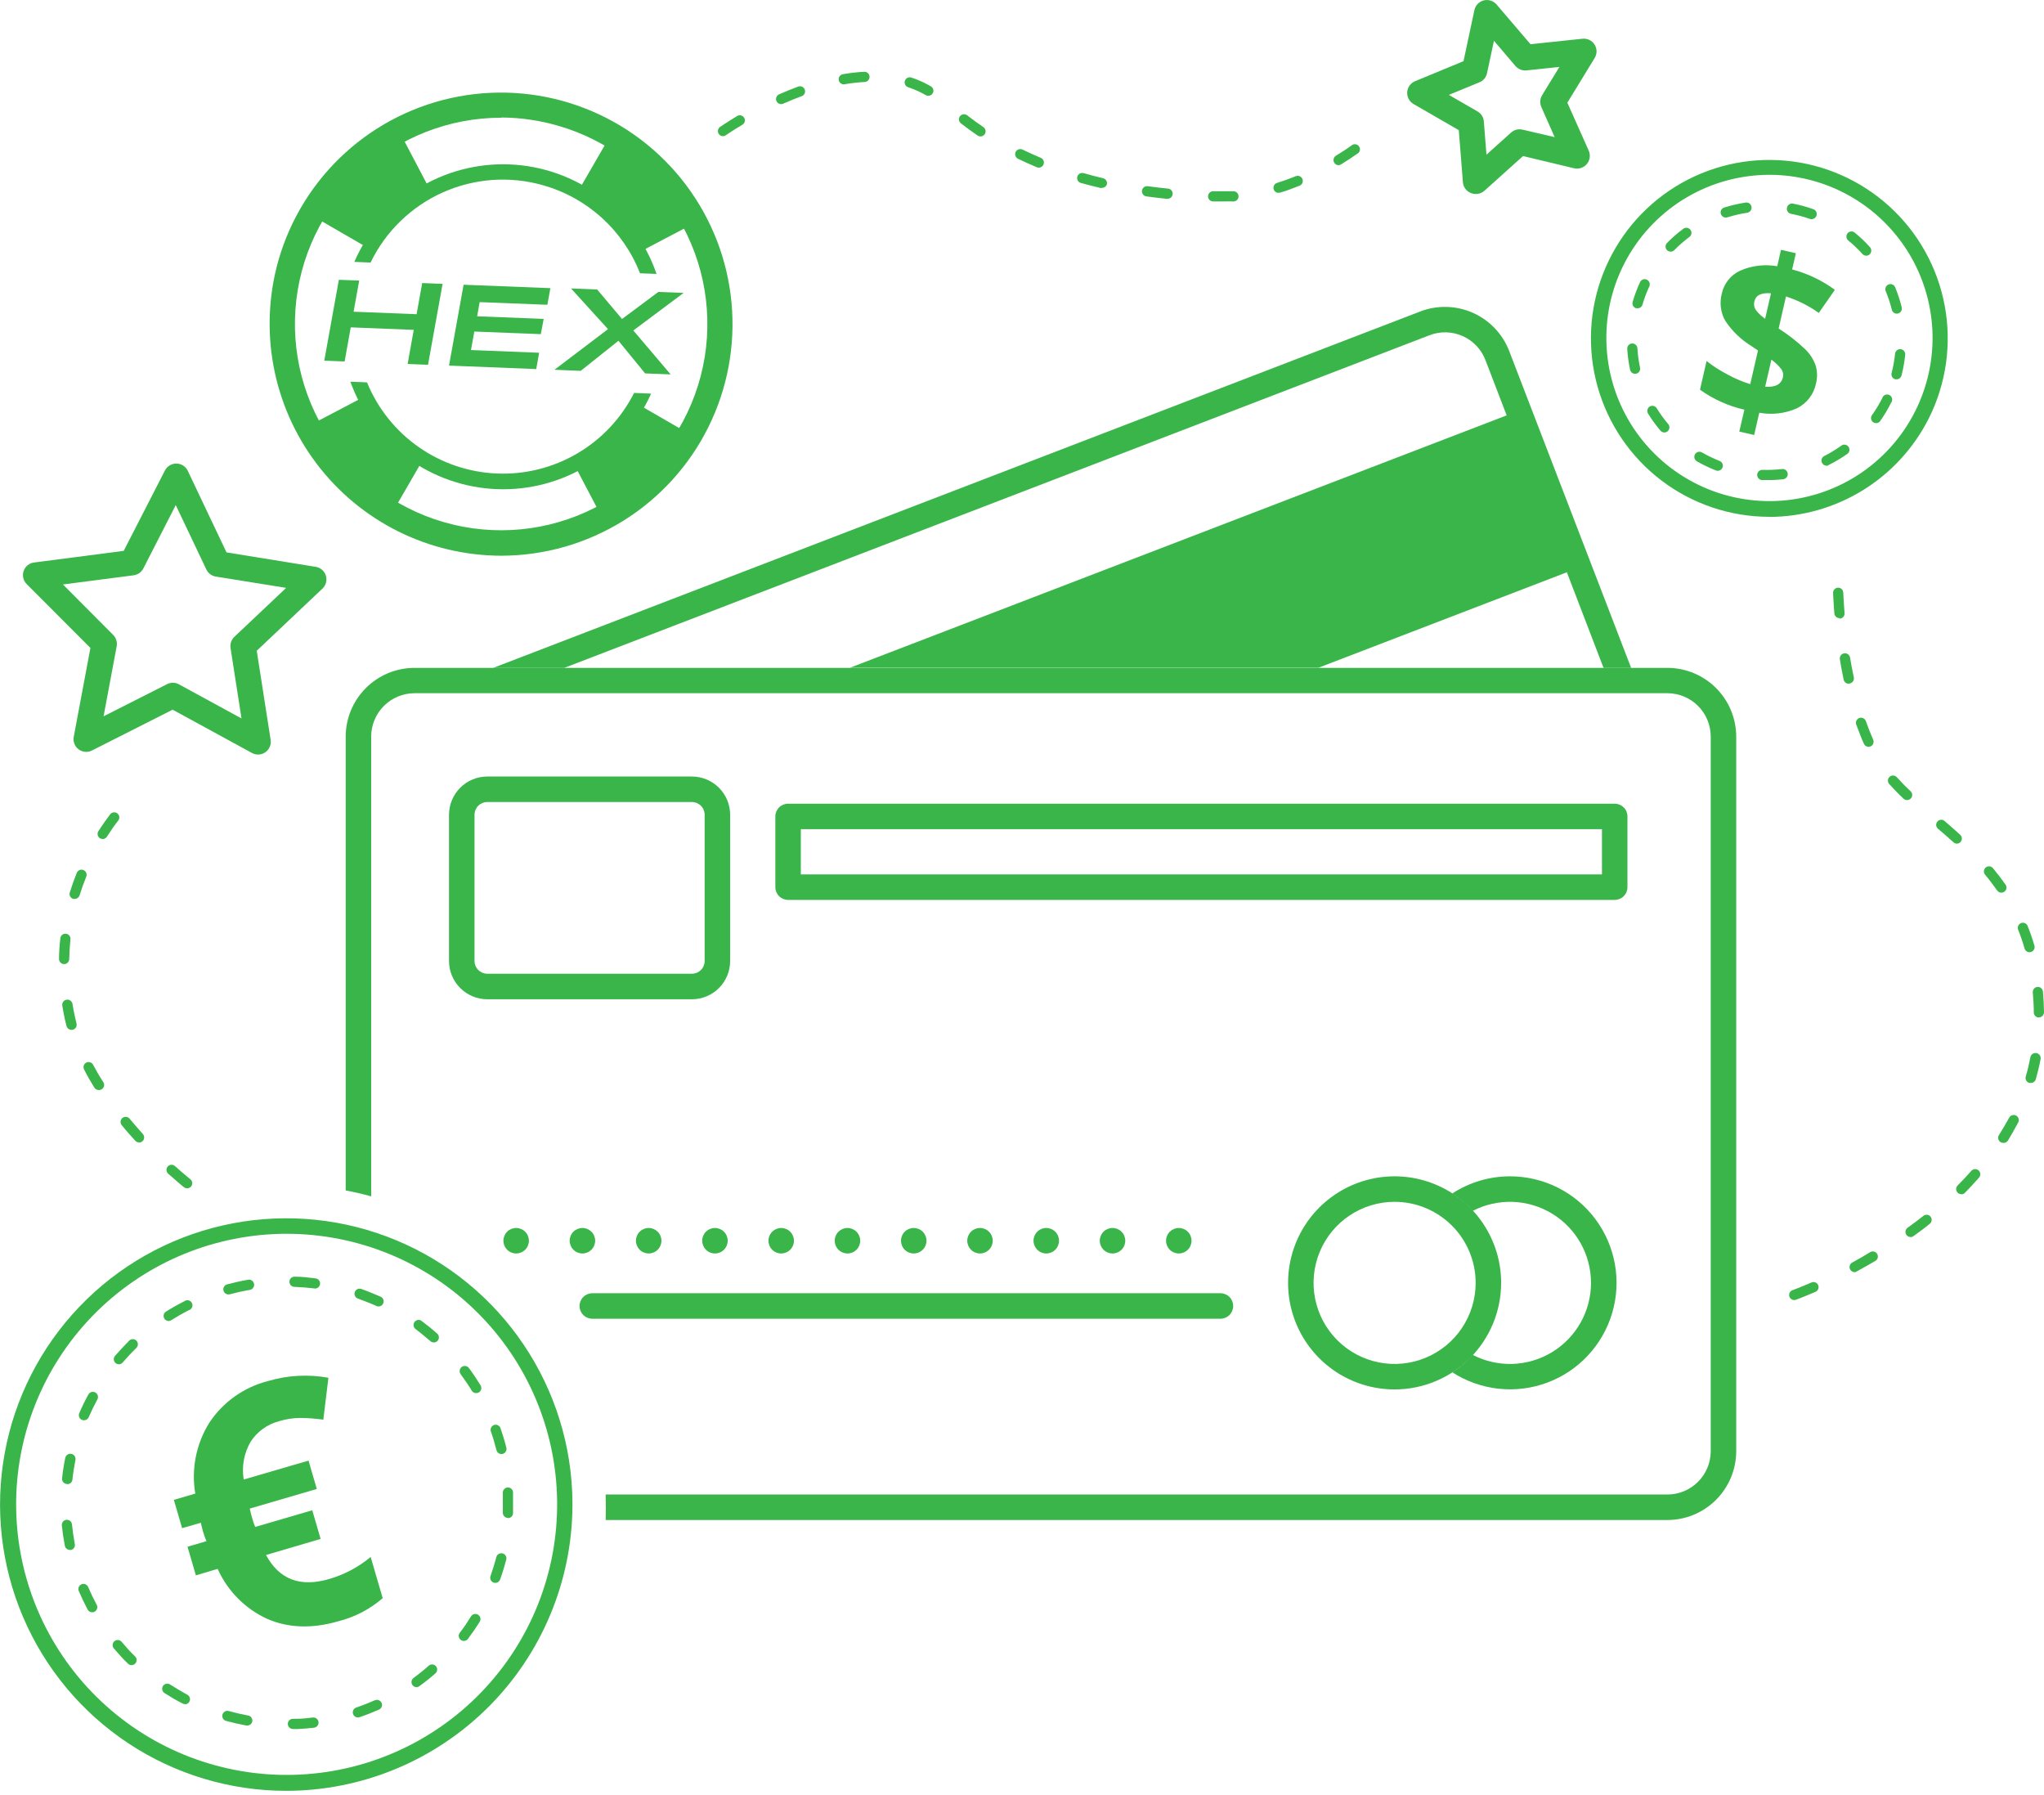 <svg width="401" height="352" viewBox="0 0 401 352" fill="none" xmlns="http://www.w3.org/2000/svg">
<g clip-path="url(#clip0)">
<path d="M110.7 131L280.43 65.76C281.473 65.355 282.586 65.159 283.705 65.186C284.823 65.212 285.926 65.46 286.948 65.915C287.971 66.369 288.893 67.022 289.662 67.834C290.432 68.647 291.032 69.604 291.43 70.65L314.59 131H320L296.08 68.85C294.794 65.51 292.235 62.818 288.965 61.363C285.695 59.908 281.982 59.81 278.64 61.09L96.76 131H110.7Z" fill="#39B54A"/>
<path d="M258.67 130.97L309.73 111.35L297.91 80.58L166.76 130.97H258.67Z" fill="#39B54A"/>
<path d="M273.59 272.53C269.457 272.528 265.417 271.301 261.981 269.003C258.546 266.705 255.868 263.44 254.288 259.621C252.708 255.802 252.295 251.6 253.103 247.546C253.91 243.493 255.902 239.77 258.825 236.848C261.748 233.926 265.472 231.936 269.526 231.131C273.58 230.325 277.782 230.74 281.6 232.322C285.419 233.904 288.682 236.583 290.978 240.02C293.274 243.456 294.5 247.497 294.5 251.63C294.495 257.173 292.29 262.488 288.369 266.406C284.449 270.325 279.133 272.527 273.59 272.53ZM273.59 235.73C270.446 235.732 267.373 236.666 264.759 238.414C262.146 240.163 260.109 242.647 258.907 245.552C257.705 248.458 257.392 251.654 258.007 254.738C258.621 257.822 260.136 260.654 262.36 262.877C264.585 265.099 267.418 266.613 270.502 267.225C273.586 267.838 276.782 267.522 279.687 266.319C282.592 265.115 285.074 263.077 286.821 260.463C288.568 257.848 289.5 254.774 289.5 251.63C289.497 247.412 287.82 243.368 284.837 240.386C281.853 237.405 277.808 235.73 273.59 235.73Z" fill="#39B54A"/>
<path d="M296.24 230.73C292.221 230.729 288.288 231.896 284.92 234.09C286.391 235.058 287.735 236.207 288.92 237.51C291.344 236.255 294.049 235.645 296.777 235.739C299.505 235.833 302.162 236.628 304.494 238.046C306.825 239.465 308.753 241.459 310.09 243.838C311.427 246.218 312.13 248.901 312.13 251.63C312.13 254.359 311.427 257.042 310.09 259.421C308.753 261.801 306.825 263.795 304.494 265.214C302.162 266.632 299.505 267.427 296.777 267.521C294.049 267.614 291.344 267.005 288.92 265.75C287.738 267.056 286.394 268.205 284.92 269.17C287.649 270.932 290.752 272.033 293.981 272.386C297.21 272.739 300.477 272.334 303.523 271.203C306.568 270.073 309.308 268.247 311.524 265.872C313.74 263.497 315.372 260.637 316.29 257.521C317.208 254.405 317.386 251.118 316.811 247.92C316.235 244.723 314.922 241.704 312.976 239.103C311.029 236.502 308.503 234.391 305.598 232.938C302.693 231.484 299.488 230.728 296.24 230.73Z" fill="#39B54A"/>
<path d="M239.43 258.66H116.2C115.537 258.66 114.901 258.397 114.432 257.928C113.963 257.459 113.7 256.823 113.7 256.16C113.7 255.497 113.963 254.861 114.432 254.392C114.901 253.923 115.537 253.66 116.2 253.66H239.43C240.093 253.66 240.729 253.923 241.198 254.392C241.667 254.861 241.93 255.497 241.93 256.16C241.93 256.823 241.667 257.459 241.198 257.928C240.729 258.397 240.093 258.66 239.43 258.66Z" fill="#39B54A"/>
<path d="M228.76 243.36C228.76 242.697 229.023 242.061 229.492 241.592C229.961 241.124 230.597 240.86 231.26 240.86C231.923 240.86 232.559 241.124 233.028 241.592C233.497 242.061 233.76 242.697 233.76 243.36C233.76 244.023 233.497 244.659 233.028 245.128C232.559 245.597 231.923 245.86 231.26 245.86C230.597 245.86 229.961 245.597 229.492 245.128C229.023 244.659 228.76 244.023 228.76 243.36ZM215.76 243.36C215.76 242.697 216.023 242.061 216.492 241.592C216.961 241.124 217.597 240.86 218.26 240.86C218.923 240.86 219.559 241.124 220.028 241.592C220.497 242.061 220.76 242.697 220.76 243.36C220.76 244.023 220.497 244.659 220.028 245.128C219.559 245.597 218.923 245.86 218.26 245.86C217.597 245.86 216.961 245.597 216.492 245.128C216.023 244.659 215.76 244.023 215.76 243.36ZM202.76 243.36C202.76 242.697 203.023 242.061 203.492 241.592C203.961 241.124 204.597 240.86 205.26 240.86C205.923 240.86 206.559 241.124 207.028 241.592C207.497 242.061 207.76 242.697 207.76 243.36C207.76 244.023 207.497 244.659 207.028 245.128C206.559 245.597 205.923 245.86 205.26 245.86C204.597 245.86 203.961 245.597 203.492 245.128C203.023 244.659 202.76 244.023 202.76 243.36ZM189.76 243.36C189.76 242.697 190.023 242.061 190.492 241.592C190.961 241.124 191.597 240.86 192.26 240.86C192.923 240.86 193.559 241.124 194.028 241.592C194.497 242.061 194.76 242.697 194.76 243.36C194.76 244.023 194.497 244.659 194.028 245.128C193.559 245.597 192.923 245.86 192.26 245.86C191.597 245.86 190.961 245.597 190.492 245.128C190.023 244.659 189.76 244.023 189.76 243.36ZM176.76 243.36C176.76 242.697 177.023 242.061 177.492 241.592C177.961 241.124 178.597 240.86 179.26 240.86C179.923 240.86 180.559 241.124 181.028 241.592C181.497 242.061 181.76 242.697 181.76 243.36C181.76 244.023 181.497 244.659 181.028 245.128C180.559 245.597 179.923 245.86 179.26 245.86C178.597 245.86 177.961 245.597 177.492 245.128C177.023 244.659 176.76 244.023 176.76 243.36ZM163.76 243.36C163.76 242.697 164.023 242.061 164.492 241.592C164.961 241.124 165.597 240.86 166.26 240.86C166.923 240.86 167.559 241.124 168.028 241.592C168.497 242.061 168.76 242.697 168.76 243.36C168.76 244.023 168.497 244.659 168.028 245.128C167.559 245.597 166.923 245.86 166.26 245.86C165.597 245.86 164.961 245.597 164.492 245.128C164.023 244.659 163.76 244.023 163.76 243.36ZM150.76 243.36C150.76 242.697 151.023 242.061 151.492 241.592C151.961 241.124 152.597 240.86 153.26 240.86C153.923 240.86 154.559 241.124 155.028 241.592C155.497 242.061 155.76 242.697 155.76 243.36C155.76 244.023 155.497 244.659 155.028 245.128C154.559 245.597 153.923 245.86 153.26 245.86C152.597 245.86 151.961 245.597 151.492 245.128C151.023 244.659 150.76 244.023 150.76 243.36ZM137.76 243.36C137.76 242.697 138.023 242.061 138.492 241.592C138.961 241.124 139.597 240.86 140.26 240.86C140.923 240.86 141.559 241.124 142.028 241.592C142.497 242.061 142.76 242.697 142.76 243.36C142.76 244.023 142.497 244.659 142.028 245.128C141.559 245.597 140.923 245.86 140.26 245.86C139.597 245.86 138.961 245.597 138.492 245.128C138.023 244.659 137.76 244.023 137.76 243.36ZM124.76 243.36C124.76 242.697 125.023 242.061 125.492 241.592C125.961 241.124 126.597 240.86 127.26 240.86C127.923 240.86 128.559 241.124 129.028 241.592C129.497 242.061 129.76 242.697 129.76 243.36C129.76 244.023 129.497 244.659 129.028 245.128C128.559 245.597 127.923 245.86 127.26 245.86C126.597 245.86 125.961 245.597 125.492 245.128C125.023 244.659 124.76 244.023 124.76 243.36ZM111.76 243.36C111.76 242.697 112.023 242.061 112.492 241.592C112.961 241.124 113.597 240.86 114.26 240.86C114.923 240.86 115.559 241.124 116.028 241.592C116.497 242.061 116.76 242.697 116.76 243.36C116.76 244.023 116.497 244.659 116.028 245.128C115.559 245.597 114.923 245.86 114.26 245.86C113.597 245.86 112.961 245.597 112.492 245.128C112.023 244.659 111.76 244.023 111.76 243.36ZM98.76 243.36C98.76 242.697 99.023 242.061 99.492 241.592C99.961 241.124 100.597 240.86 101.26 240.86C101.923 240.86 102.559 241.124 103.028 241.592C103.497 242.061 103.76 242.697 103.76 243.36C103.76 244.023 103.497 244.659 103.028 245.128C102.559 245.597 101.923 245.86 101.26 245.86C100.597 245.86 99.961 245.597 99.492 245.128C99.023 244.659 98.76 244.023 98.76 243.36Z" fill="#39B54A"/>
<path d="M135.74 196H95.59C93.602 195.997 91.696 195.206 90.29 193.8C88.884 192.394 88.093 190.488 88.09 188.5V159.81C88.093 157.822 88.884 155.916 90.29 154.51C91.696 153.104 93.602 152.313 95.59 152.31H135.74C137.729 152.31 139.637 153.1 141.043 154.507C142.45 155.913 143.24 157.821 143.24 159.81V188.49C143.241 189.476 143.048 190.452 142.672 191.363C142.296 192.274 141.744 193.102 141.047 193.8C140.35 194.497 139.523 195.051 138.613 195.428C137.702 195.806 136.726 196 135.74 196ZM95.59 157.31C94.928 157.313 94.293 157.577 93.825 158.045C93.357 158.513 93.093 159.148 93.09 159.81V188.49C93.093 189.152 93.357 189.787 93.825 190.255C94.293 190.723 94.928 190.987 95.59 190.99H135.74C136.403 190.99 137.039 190.727 137.508 190.258C137.977 189.789 138.24 189.153 138.24 188.49V159.81C138.24 159.147 137.977 158.511 137.508 158.042C137.039 157.573 136.403 157.31 135.74 157.31H95.59Z" fill="#39B54A"/>
<path d="M316.78 176.51H154.61C153.947 176.51 153.311 176.247 152.842 175.778C152.374 175.309 152.11 174.673 152.11 174.01V160.14C152.11 159.477 152.374 158.841 152.842 158.372C153.311 157.903 153.947 157.64 154.61 157.64H316.78C317.443 157.64 318.079 157.903 318.548 158.372C319.017 158.841 319.28 159.477 319.28 160.14V174C319.281 174.329 319.218 174.655 319.093 174.96C318.968 175.264 318.784 175.541 318.551 175.774C318.319 176.007 318.043 176.192 317.739 176.319C317.435 176.445 317.109 176.51 316.78 176.51ZM157.11 171.51H314.28V162.64H157.11V171.51Z" fill="#39B54A"/>
<path d="M98.4 109C91.362 108.999 84.42 107.366 78.12 104.228C71.82 101.091 66.333 96.535 62.091 90.919C57.85 85.303 54.968 78.78 53.673 71.862C52.379 64.944 52.706 57.82 54.63 51.05C56.958 42.939 61.499 35.637 67.745 29.962C73.991 24.288 81.694 20.466 89.991 18.924C98.287 17.383 106.849 18.183 114.716 21.236C122.584 24.288 129.445 29.472 134.531 36.205C139.617 42.939 142.726 50.956 143.511 59.358C144.295 67.76 142.723 76.215 138.972 83.773C135.22 91.332 129.437 97.696 122.271 102.152C115.104 106.608 106.838 108.979 98.4 109ZM98.35 23.09C88.104 23.082 78.236 26.962 70.739 33.946C63.242 40.93 58.674 50.499 57.957 60.72C57.241 70.941 60.428 81.053 66.877 89.015C73.326 96.978 82.556 102.196 92.703 103.618C102.85 105.04 113.159 102.56 121.548 96.677C129.937 90.794 135.782 81.948 137.902 71.924C140.023 61.899 138.261 51.444 132.973 42.668C127.685 33.892 119.264 27.449 109.41 24.64C105.814 23.602 102.092 23.067 98.35 23.05V23.09Z" fill="#39B54A"/>
<path d="M125.26 49.54L136.26 43.76C132.497 36.582 126.776 30.618 119.76 26.56L113.53 37.33C118.517 40.208 122.585 44.442 125.26 49.54Z" fill="#39B54A"/>
<path d="M112.45 90.72L118.23 101.72C125.412 97.963 131.378 92.24 135.43 85.22L124.66 79C121.777 83.98 117.544 88.043 112.45 90.72Z" fill="#39B54A"/>
<path d="M84.09 36.73L78.31 25.73C71.132 29.493 65.168 35.214 61.11 42.23L71.88 48.46C74.758 43.473 78.992 39.405 84.09 36.73Z" fill="#39B54A"/>
<path d="M71.27 77.9L60.27 83.68C64.027 90.862 69.75 96.828 76.77 100.88L83 90.11C78.016 87.229 73.949 82.996 71.27 77.9Z" fill="#39B54A"/>
<path d="M72.7 51.5C75.654 45.389 80.671 40.518 86.865 37.745C93.06 34.971 100.035 34.474 106.56 36.34C110.845 37.555 114.79 39.745 118.086 42.74C121.383 45.734 123.941 49.451 125.56 53.6L128.8 53.73C126.72 47.659 122.853 42.359 117.707 38.525C112.561 34.691 106.375 32.503 99.963 32.248C93.551 31.993 87.211 33.682 81.776 37.095C76.342 40.507 72.066 45.483 69.51 51.37L72.7 51.5Z" fill="#39B54A"/>
<path d="M124.4 77.07C121.909 82.004 118.053 86.118 113.289 88.921C108.526 91.724 103.057 93.098 97.534 92.88C92.012 92.662 86.669 90.861 82.141 87.69C77.614 84.52 74.094 80.115 72 75L68.74 74.87C70.881 80.843 74.758 86.04 79.874 89.795C84.99 93.549 91.11 95.689 97.451 95.941C103.791 96.192 110.062 94.544 115.459 91.206C120.856 87.869 125.132 82.995 127.74 77.21L124.4 77.07Z" fill="#39B54A"/>
<path d="M79.97 71.39L81.17 64.7L68.81 64.21L67.61 70.9L63.62 70.74L66.48 54.88L70.47 55.03L69.37 61.14L81.73 61.63L82.83 55.52L86.83 55.68L83.97 71.55L79.97 71.39Z" fill="#39B54A"/>
<path d="M88.09 71.71L90.95 55.85L107.98 56.52L107.38 59.78L94.1 59.26L93.61 62.04L106.66 62.55L106.1 65.54L93.05 65.03L92.4 68.66L105.77 69.19L105.2 72.39L88.09 71.71Z" fill="#39B54A"/>
<path d="M126.56 73.24L121.33 66.84L113.93 72.74L108.77 72.53L119.28 64.56L112.03 56.58L117.15 56.78L122.03 62.57L129.16 57.26L134.12 57.45L124.25 64.82L131.57 73.44L126.56 73.24Z" fill="#39B54A"/>
<path d="M50.63 148C50.21 148.003 49.796 147.896 49.43 147.69L33.87 139.2L18.05 147.2C17.634 147.413 17.167 147.505 16.702 147.465C16.237 147.425 15.792 147.255 15.419 146.975C15.045 146.694 14.758 146.314 14.591 145.878C14.423 145.443 14.381 144.968 14.47 144.51L17.74 127.09L5.24 114.57C4.908 114.241 4.675 113.825 4.569 113.37C4.462 112.914 4.486 112.438 4.637 111.996C4.788 111.553 5.061 111.162 5.424 110.868C5.787 110.573 6.226 110.387 6.69 110.33L24.27 108.05L32.36 92.28C32.573 91.866 32.898 91.519 33.298 91.28C33.697 91.04 34.156 90.918 34.622 90.925C35.088 90.932 35.542 91.069 35.934 91.321C36.326 91.573 36.64 91.929 36.84 92.35L44.44 108.35L61.93 111.18C62.392 111.251 62.824 111.451 63.178 111.756C63.531 112.062 63.792 112.461 63.929 112.907C64.067 113.353 64.076 113.83 63.956 114.281C63.836 114.732 63.591 115.141 63.25 115.46L50.37 127.64L53.1 145.16C53.148 145.513 53.121 145.873 53.019 146.214C52.917 146.556 52.744 146.872 52.51 147.141C52.276 147.41 51.987 147.625 51.663 147.774C51.339 147.922 50.986 147.999 50.63 148ZM33.91 133.92C34.33 133.917 34.744 134.024 35.11 134.23L47.38 140.92L45.23 127.11C45.167 126.71 45.202 126.3 45.333 125.917C45.463 125.534 45.685 125.188 45.98 124.91L56.14 115.31L42.34 113.09C41.939 113.027 41.56 112.866 41.236 112.622C40.911 112.378 40.652 112.058 40.48 111.69L34.48 99.07L28.12 111.5C27.933 111.86 27.661 112.17 27.329 112.403C26.996 112.637 26.613 112.786 26.21 112.84L12.35 114.64L22.21 124.54C22.495 124.829 22.705 125.183 22.823 125.572C22.942 125.96 22.965 126.371 22.89 126.77L20.32 140.5L32.78 134.19C33.131 134.014 33.518 133.921 33.91 133.92Z" fill="#39B54A"/>
<path d="M289.53 38.05C289.212 38.054 288.896 37.996 288.6 37.88C288.16 37.711 287.777 37.422 287.494 37.045C287.211 36.668 287.04 36.219 287 35.75L286.19 25.53L277.31 20.4C276.907 20.166 276.578 19.824 276.36 19.412C276.141 19.001 276.042 18.537 276.073 18.072C276.104 17.607 276.265 17.16 276.536 16.782C276.808 16.404 277.18 16.108 277.61 15.93L287.12 12L289.25 2C289.344 1.542 289.565 1.119 289.888 0.78C290.211 0.441 290.622 0.199 291.075 0.082C291.529 -0.034 292.006 -0.021 292.452 0.12C292.898 0.261 293.296 0.524 293.6 0.88L300.26 8.67L310.45 7.6C310.915 7.548 311.384 7.628 311.806 7.831C312.227 8.034 312.583 8.351 312.832 8.747C313.081 9.142 313.214 9.6 313.216 10.067C313.217 10.535 313.087 10.993 312.84 11.39L307.49 20.14L311.66 29.5C311.86 29.929 311.935 30.405 311.876 30.875C311.817 31.344 311.627 31.787 311.327 32.153C311.027 32.519 310.629 32.793 310.18 32.943C309.732 33.092 309.25 33.112 308.79 33L298.79 30.61L291.17 37.46C290.711 37.846 290.13 38.056 289.53 38.05ZM284.24 18.61L289.87 21.86C290.226 22.065 290.525 22.355 290.741 22.704C290.958 23.053 291.084 23.45 291.11 23.86L291.62 30.34L296.45 26C296.752 25.728 297.115 25.534 297.509 25.434C297.903 25.335 298.315 25.334 298.71 25.43L305 26.9L302.39 21C302.224 20.629 302.15 20.223 302.176 19.816C302.202 19.41 302.327 19.017 302.54 18.67L305.93 13.13L299.47 13.81C299.067 13.851 298.661 13.795 298.284 13.645C297.908 13.495 297.574 13.257 297.31 12.95L293.09 8L291.73 14.35C291.649 14.747 291.472 15.118 291.214 15.43C290.955 15.742 290.625 15.986 290.25 16.14L284.24 18.61Z" fill="#39B54A"/>
<path d="M327.12 131H81.32C77.74 131.003 74.308 132.426 71.777 134.957C69.246 137.488 67.823 140.92 67.82 144.5V233.5C69.51 233.82 71.18 234.2 72.82 234.66V144.47C72.823 142.216 73.719 140.056 75.313 138.463C76.906 136.869 79.067 135.973 81.32 135.97H327.12C329.374 135.973 331.534 136.869 333.128 138.463C334.721 140.056 335.617 142.216 335.62 144.47V284.64C335.617 286.894 334.721 289.054 333.128 290.647C331.534 292.241 329.374 293.137 327.12 293.14H118.82C118.87 294.82 118.87 296.49 118.82 298.14H327.12C330.699 298.135 334.13 296.711 336.66 294.18C339.191 291.649 340.615 288.219 340.62 284.64V144.47C340.609 140.896 339.183 137.471 336.652 134.946C334.122 132.422 330.694 131.003 327.12 131Z" fill="#39B54A"/>
<path d="M347.06 101.37C339.448 101.358 332.048 98.866 325.981 94.27C319.913 89.674 315.509 83.225 313.437 75.902C311.364 68.578 311.735 60.778 314.494 53.684C317.253 46.59 322.249 40.589 328.725 36.59C335.202 32.591 342.805 30.812 350.383 31.523C357.962 32.234 365.102 35.396 370.721 40.53C376.341 45.664 380.133 52.49 381.524 59.973C382.915 67.457 381.829 75.19 378.43 82C375.511 87.821 371.032 92.717 365.493 96.141C359.954 99.565 353.572 101.382 347.06 101.39V101.37ZM347.14 34.29C341.443 34.29 335.85 35.81 330.937 38.694C326.024 41.578 321.971 45.722 319.195 50.696C316.418 55.671 315.021 61.296 315.146 66.992C315.271 72.687 316.914 78.246 319.905 83.094C322.897 87.942 327.128 91.904 332.162 94.57C337.197 97.236 342.852 98.509 348.543 98.259C354.234 98.009 359.755 96.244 364.537 93.147C369.318 90.049 373.185 85.732 375.74 80.64C378.188 75.761 379.347 70.338 379.107 64.885C378.867 59.432 377.237 54.131 374.371 49.486C371.505 44.841 367.498 41.006 362.732 38.347C357.965 35.687 352.598 34.29 347.14 34.29Z" fill="#39B54A"/>
<path d="M346.53 94.16H345.7C345.569 94.156 345.439 94.126 345.32 94.073C345.2 94.019 345.092 93.942 345.002 93.846C344.912 93.75 344.841 93.638 344.795 93.515C344.748 93.392 344.726 93.261 344.73 93.13C344.734 92.999 344.764 92.87 344.818 92.75C344.871 92.63 344.948 92.522 345.044 92.432C345.14 92.342 345.252 92.271 345.375 92.225C345.498 92.178 345.629 92.156 345.76 92.16C347.042 92.202 348.326 92.148 349.6 92C349.731 91.984 349.864 91.995 349.992 92.03C350.119 92.066 350.238 92.126 350.342 92.208C350.446 92.29 350.533 92.391 350.598 92.507C350.663 92.622 350.704 92.749 350.72 92.88C350.736 93.011 350.725 93.144 350.69 93.272C350.654 93.399 350.594 93.518 350.512 93.622C350.43 93.726 350.329 93.813 350.213 93.878C350.098 93.943 349.971 93.984 349.84 94C348.741 94.123 347.636 94.177 346.53 94.16ZM337 92.34C336.873 92.34 336.748 92.317 336.63 92.27C335.87 91.98 335.11 91.64 334.37 91.27C333.87 91.02 333.37 90.75 332.9 90.48C332.786 90.414 332.685 90.327 332.605 90.222C332.525 90.118 332.466 89.999 332.431 89.872C332.397 89.745 332.388 89.612 332.405 89.481C332.422 89.35 332.464 89.224 332.53 89.11C332.596 88.996 332.683 88.896 332.787 88.815C332.892 88.735 333.011 88.676 333.138 88.641C333.265 88.607 333.398 88.598 333.529 88.615C333.66 88.632 333.786 88.674 333.9 88.74C334.34 89 334.8 89.25 335.27 89.48C335.95 89.82 336.66 90.13 337.36 90.41C337.576 90.495 337.755 90.653 337.868 90.856C337.98 91.059 338.018 91.295 337.975 91.523C337.933 91.752 337.812 91.958 337.634 92.107C337.456 92.256 337.232 92.338 337 92.34ZM358.34 91.34C358.154 91.339 357.973 91.285 357.815 91.186C357.658 91.088 357.532 90.947 357.45 90.78C357.332 90.543 357.313 90.268 357.398 90.017C357.482 89.766 357.663 89.558 357.9 89.44C359.049 88.858 360.152 88.189 361.2 87.44C361.306 87.353 361.429 87.289 361.561 87.251C361.694 87.214 361.832 87.204 361.968 87.223C362.104 87.241 362.235 87.288 362.353 87.359C362.47 87.43 362.571 87.525 362.651 87.637C362.73 87.749 362.785 87.877 362.813 88.011C362.841 88.146 362.84 88.285 362.812 88.419C362.784 88.553 362.728 88.681 362.649 88.793C362.569 88.905 362.468 88.999 362.35 89.07C361.219 89.866 360.029 90.575 358.79 91.19C358.649 91.303 358.479 91.372 358.3 91.39L358.34 91.34ZM326.52 84.83C326.375 84.829 326.231 84.796 326.1 84.734C325.969 84.672 325.853 84.582 325.76 84.47C324.86 83.419 324.045 82.299 323.32 81.12C323.251 81.008 323.204 80.883 323.183 80.753C323.162 80.623 323.167 80.49 323.198 80.361C323.228 80.233 323.284 80.112 323.362 80.006C323.439 79.899 323.537 79.809 323.65 79.74C323.876 79.603 324.146 79.561 324.403 79.623C324.66 79.685 324.881 79.845 325.02 80.07C325.691 81.164 326.447 82.204 327.28 83.18C327.404 83.325 327.484 83.503 327.51 83.692C327.537 83.882 327.508 84.075 327.428 84.248C327.348 84.422 327.22 84.569 327.059 84.672C326.898 84.775 326.711 84.83 326.52 84.83ZM368.07 83C367.863 83.002 367.66 82.939 367.49 82.82C367.274 82.667 367.128 82.435 367.083 82.175C367.038 81.914 367.098 81.646 367.25 81.43C368.001 80.383 368.669 79.28 369.25 78.13C369.286 77.985 369.355 77.85 369.45 77.736C369.546 77.621 369.666 77.529 369.802 77.466C369.937 77.404 370.085 77.373 370.235 77.375C370.384 77.377 370.531 77.413 370.665 77.479C370.798 77.546 370.916 77.641 371.008 77.759C371.099 77.877 371.164 78.014 371.196 78.159C371.228 78.305 371.227 78.457 371.193 78.602C371.159 78.748 371.093 78.883 371 79C370.383 80.238 369.675 81.428 368.88 82.56C368.79 82.693 368.67 82.802 368.529 82.879C368.388 82.956 368.23 82.997 368.07 83ZM372.07 74.39H371.82C371.692 74.357 371.573 74.3 371.467 74.221C371.362 74.142 371.274 74.043 371.207 73.93C371.14 73.816 371.096 73.691 371.078 73.56C371.059 73.43 371.067 73.297 371.1 73.17C371.427 71.927 371.654 70.659 371.78 69.38C371.794 69.249 371.833 69.123 371.896 69.007C371.958 68.892 372.043 68.79 372.145 68.707C372.248 68.624 372.365 68.563 372.491 68.525C372.617 68.488 372.749 68.476 372.88 68.49C373.011 68.504 373.137 68.543 373.253 68.606C373.368 68.669 373.47 68.753 373.553 68.856C373.636 68.958 373.697 69.075 373.734 69.201C373.772 69.327 373.784 69.459 373.77 69.59C373.632 70.967 373.388 72.331 373.04 73.67C372.98 73.883 372.852 74.07 372.674 74.202C372.497 74.334 372.281 74.404 372.06 74.4L372.07 74.39ZM320.8 73.32C320.567 73.325 320.34 73.249 320.158 73.105C319.975 72.961 319.849 72.757 319.8 72.53C319.508 71.176 319.321 69.802 319.24 68.42C319.226 68.158 319.316 67.901 319.49 67.705C319.664 67.508 319.908 67.388 320.17 67.37C320.434 67.354 320.693 67.442 320.892 67.616C321.09 67.791 321.212 68.037 321.23 68.3C321.308 69.581 321.482 70.855 321.75 72.11C321.806 72.369 321.758 72.639 321.616 72.862C321.473 73.085 321.248 73.243 320.99 73.3L320.8 73.32ZM372.15 61.52C371.921 61.527 371.698 61.455 371.516 61.317C371.334 61.178 371.205 60.982 371.15 60.76C370.84 59.516 370.439 58.295 369.95 57.11C369.899 56.989 369.873 56.858 369.873 56.727C369.873 56.595 369.898 56.465 369.949 56.343C369.999 56.222 370.072 56.111 370.165 56.018C370.258 55.925 370.368 55.851 370.49 55.8C370.611 55.749 370.742 55.723 370.873 55.723C371.005 55.723 371.135 55.749 371.257 55.799C371.378 55.849 371.489 55.922 371.582 56.015C371.675 56.108 371.749 56.219 371.8 56.34C372.324 57.621 372.755 58.937 373.09 60.28C373.153 60.537 373.112 60.809 372.975 61.036C372.838 61.263 372.617 61.426 372.36 61.49C372.288 61.511 372.214 61.525 372.14 61.53L372.15 61.52ZM321.26 60.46C321.167 60.475 321.073 60.475 320.98 60.46C320.725 60.386 320.511 60.213 320.383 59.981C320.256 59.748 320.226 59.475 320.3 59.22C320.685 57.892 321.17 56.595 321.75 55.34C321.805 55.221 321.883 55.113 321.98 55.024C322.077 54.934 322.19 54.865 322.313 54.82C322.437 54.774 322.568 54.753 322.7 54.759C322.831 54.764 322.96 54.795 323.08 54.85C323.199 54.905 323.307 54.983 323.396 55.08C323.485 55.177 323.555 55.29 323.6 55.414C323.646 55.537 323.667 55.668 323.661 55.8C323.656 55.931 323.625 56.061 323.57 56.18C323.029 57.344 322.578 58.547 322.22 59.78C322.154 59.984 322.023 60.161 321.849 60.285C321.674 60.409 321.464 60.474 321.25 60.47L321.26 60.46ZM366.13 50.15C365.989 50.151 365.849 50.122 365.72 50.065C365.59 50.008 365.475 49.925 365.38 49.82C364.523 48.866 363.593 47.98 362.6 47.17C362.498 47.087 362.413 46.984 362.351 46.868C362.289 46.752 362.25 46.625 362.237 46.494C362.224 46.363 362.237 46.231 362.275 46.105C362.314 45.979 362.376 45.862 362.46 45.76C362.628 45.557 362.869 45.428 363.131 45.402C363.393 45.376 363.655 45.454 363.86 45.62C364.931 46.495 365.934 47.452 366.86 48.48C367.037 48.676 367.129 48.935 367.116 49.2C367.103 49.464 366.986 49.712 366.79 49.89C366.608 50.06 366.369 50.157 366.12 50.16L366.13 50.15ZM327.75 49.35C327.489 49.352 327.238 49.251 327.05 49.07C326.956 48.977 326.882 48.867 326.831 48.745C326.78 48.623 326.754 48.492 326.754 48.36C326.754 48.228 326.78 48.097 326.831 47.975C326.882 47.854 326.956 47.743 327.05 47.65C328.019 46.659 329.066 45.746 330.18 44.92C330.284 44.83 330.405 44.761 330.537 44.72C330.668 44.679 330.807 44.665 330.944 44.68C331.081 44.694 331.213 44.737 331.333 44.806C331.453 44.874 331.557 44.967 331.639 45.077C331.722 45.188 331.78 45.314 331.811 45.448C331.842 45.583 331.845 45.722 331.82 45.858C331.795 45.993 331.742 46.122 331.664 46.236C331.587 46.35 331.487 46.447 331.37 46.52C330.347 47.293 329.381 48.139 328.48 49.05C328.385 49.15 328.27 49.229 328.142 49.282C328.015 49.336 327.878 49.362 327.74 49.36L327.75 49.35ZM355.42 43C355.304 42.999 355.189 42.978 355.08 42.94C353.873 42.517 352.636 42.183 351.38 41.94C351.249 41.915 351.123 41.864 351.012 41.791C350.9 41.718 350.804 41.623 350.728 41.513C350.653 41.402 350.601 41.278 350.573 41.147C350.546 41.016 350.545 40.881 350.57 40.75C350.595 40.619 350.645 40.494 350.719 40.382C350.792 40.27 350.887 40.174 350.997 40.099C351.22 39.947 351.495 39.89 351.76 39.94C353.12 40.202 354.457 40.57 355.76 41.04C355.981 41.12 356.167 41.276 356.284 41.479C356.402 41.683 356.444 41.921 356.404 42.153C356.363 42.384 356.242 42.594 356.062 42.745C355.882 42.897 355.655 42.98 355.42 42.98V43ZM338.72 42.66C338.589 42.68 338.455 42.673 338.326 42.641C338.197 42.609 338.076 42.552 337.969 42.473C337.753 42.314 337.61 42.075 337.57 41.81C337.55 41.679 337.557 41.545 337.589 41.416C337.621 41.287 337.678 41.166 337.757 41.059C337.836 40.952 337.935 40.862 338.049 40.794C338.162 40.725 338.289 40.68 338.42 40.66C339.745 40.251 341.099 39.94 342.47 39.73C342.735 39.69 343.005 39.758 343.221 39.917C343.437 40.076 343.58 40.315 343.62 40.58C343.66 40.845 343.592 41.115 343.433 41.331C343.274 41.547 343.035 41.69 342.77 41.73C341.5 41.922 340.246 42.209 339.02 42.59C338.924 42.629 338.823 42.652 338.72 42.66Z" fill="#39B54A"/>
<path d="M356.28 75.17C356.078 76.215 355.638 77.2 354.995 78.047C354.352 78.895 353.522 79.584 352.57 80.06C350.242 81.108 347.649 81.419 345.14 80.95L344.14 85.32L341.22 84.65L342.22 80.36C339.086 79.644 336.125 78.311 333.51 76.44L334.8 70.81C336.081 71.817 337.454 72.7 338.9 73.45C340.323 74.231 341.82 74.868 343.37 75.35L344.89 68.74L343.58 67.86C341.517 66.592 339.758 64.885 338.43 62.86C337.554 61.263 337.322 59.392 337.78 57.63C337.984 56.647 338.415 55.726 339.038 54.94C339.662 54.153 340.46 53.523 341.37 53.1C343.663 52.091 346.203 51.785 348.67 52.22L349.4 49L352.32 49.67L351.59 52.85C354.611 53.643 357.454 55 359.97 56.85L356.82 61.38C354.853 59.978 352.68 58.889 350.38 58.15L348.94 64.44C350.833 65.638 352.601 67.022 354.22 68.57C355.119 69.461 355.802 70.545 356.22 71.74C356.54 72.858 356.56 74.041 356.28 75.17ZM344.18 59.11C344.105 59.398 344.092 59.698 344.142 59.991C344.192 60.284 344.304 60.563 344.47 60.81C344.983 61.474 345.598 62.055 346.29 62.53L347.44 57.53C345.54 57.37 344.46 57.9 344.18 59.11ZM349.78 74C349.846 73.709 349.846 73.408 349.78 73.117C349.714 72.826 349.584 72.554 349.4 72.32C348.856 71.645 348.224 71.046 347.52 70.54L346.3 75.85C348.31 76 349.47 75.37 349.78 74Z" fill="#39B54A"/>
<path d="M56.12 351.26C45.126 351.252 34.376 348.017 25.204 341.957C16.032 335.896 8.841 327.275 4.522 317.165C0.204 307.055 -1.051 295.899 0.912 285.082C2.875 274.265 7.971 264.262 15.567 256.315C23.163 248.367 32.925 242.824 43.642 240.373C54.359 237.922 65.56 238.671 75.855 242.528C86.151 246.384 95.088 253.178 101.557 262.067C108.027 270.955 111.745 281.548 112.25 292.53C112.915 307.403 107.654 321.932 97.621 332.931C87.588 343.93 73.601 350.5 58.73 351.2C57.863 351.24 56.993 351.26 56.12 351.26ZM56.18 242C55.36 242 54.54 242 53.71 242.06C39.758 242.724 26.63 248.862 17.174 259.143C7.718 269.423 2.696 283.017 3.198 296.976C3.699 310.935 9.684 324.134 19.854 333.709C30.024 343.284 43.558 348.464 57.522 348.124C71.486 347.785 84.753 341.954 94.446 331.897C104.139 321.839 109.476 308.366 109.299 294.399C109.123 280.432 103.447 267.098 93.502 257.288C83.558 247.479 70.148 241.986 56.18 242Z" fill="#39B54A"/>
<path d="M57.47 339.13C57.205 339.13 56.95 339.025 56.763 338.837C56.575 338.649 56.47 338.395 56.47 338.13C56.47 337.865 56.575 337.61 56.763 337.423C56.95 337.235 57.205 337.13 57.47 337.13H58.29C59.29 337.13 60.35 337 61.37 336.88C61.635 336.848 61.902 336.923 62.112 337.088C62.322 337.253 62.458 337.495 62.49 337.76C62.522 338.025 62.447 338.292 62.282 338.502C62.117 338.712 61.875 338.848 61.61 338.88C60.53 339 59.45 339.09 58.38 339.14H57.53L57.47 339.13ZM48.52 338.45H48.34C47.01 338.21 45.66 337.9 44.34 337.54C44.213 337.504 44.095 337.444 43.991 337.363C43.888 337.282 43.801 337.181 43.737 337.066C43.606 336.835 43.573 336.561 43.645 336.305C43.717 336.049 43.887 335.832 44.118 335.702C44.35 335.571 44.624 335.538 44.88 335.61C46.13 335.96 47.41 336.25 48.69 336.49C48.949 336.539 49.179 336.688 49.329 336.905C49.479 337.122 49.537 337.39 49.49 337.65C49.444 337.874 49.323 338.076 49.146 338.221C48.97 338.367 48.749 338.448 48.52 338.45ZM70.22 336.87C69.981 336.872 69.75 336.788 69.568 336.635C69.385 336.481 69.264 336.267 69.225 336.032C69.187 335.797 69.234 335.555 69.357 335.351C69.481 335.147 69.673 334.994 69.9 334.92C71.13 334.5 72.36 334.02 73.54 333.5C73.66 333.447 73.79 333.418 73.921 333.414C74.052 333.411 74.183 333.434 74.306 333.481C74.428 333.529 74.54 333.6 74.635 333.69C74.731 333.781 74.807 333.89 74.86 334.01C74.913 334.13 74.942 334.26 74.945 334.391C74.949 334.522 74.926 334.653 74.879 334.776C74.831 334.898 74.76 335.01 74.669 335.105C74.579 335.2 74.47 335.277 74.35 335.33C73.11 335.88 71.83 336.38 70.54 336.81C70.438 336.85 70.329 336.87 70.22 336.87ZM36.27 334.25C36.109 334.247 35.951 334.206 35.81 334.13C34.6 333.51 33.41 332.81 32.27 332.08C32.16 332.008 32.065 331.916 31.99 331.807C31.916 331.699 31.863 331.577 31.836 331.449C31.808 331.32 31.806 331.187 31.83 331.058C31.854 330.929 31.903 330.805 31.975 330.695C32.047 330.585 32.139 330.489 32.248 330.415C32.356 330.34 32.478 330.288 32.606 330.261C32.735 330.233 32.868 330.231 32.997 330.255C33.126 330.279 33.25 330.328 33.36 330.4C34.45 331.1 35.58 331.76 36.73 332.4C36.93 332.502 37.09 332.669 37.183 332.874C37.277 333.078 37.299 333.308 37.246 333.526C37.193 333.745 37.067 333.939 36.89 334.077C36.713 334.216 36.495 334.291 36.27 334.29V334.25ZM81.73 330.93C81.572 330.93 81.416 330.893 81.276 330.822C81.135 330.751 81.013 330.647 80.92 330.52C80.842 330.414 80.786 330.293 80.755 330.165C80.724 330.037 80.719 329.904 80.739 329.774C80.76 329.644 80.805 329.519 80.874 329.407C80.943 329.295 81.033 329.197 81.14 329.12C82.14 328.36 83.22 327.54 84.14 326.69C84.341 326.528 84.596 326.45 84.853 326.472C85.109 326.494 85.348 326.615 85.518 326.808C85.688 327.002 85.777 327.253 85.766 327.511C85.756 327.768 85.646 328.011 85.46 328.19C84.46 329.08 83.37 329.94 82.26 330.74C82.105 330.853 81.921 330.919 81.73 330.93ZM25.81 326.61C25.548 326.609 25.296 326.505 25.11 326.32C24.11 325.37 23.21 324.32 22.33 323.32C22.245 323.219 22.181 323.103 22.141 322.978C22.101 322.853 22.087 322.721 22.098 322.59C22.109 322.459 22.146 322.332 22.206 322.215C22.267 322.098 22.349 321.995 22.45 321.91C22.55 321.825 22.667 321.761 22.792 321.721C22.917 321.681 23.049 321.666 23.18 321.678C23.311 321.689 23.438 321.726 23.555 321.786C23.672 321.847 23.775 321.929 23.86 322.03C24.7 323.03 25.59 324.03 26.51 324.9C26.65 325.039 26.746 325.217 26.786 325.411C26.825 325.605 26.806 325.806 26.731 325.989C26.656 326.172 26.529 326.328 26.365 326.439C26.201 326.55 26.008 326.609 25.81 326.61ZM91 321.86C90.784 321.86 90.573 321.79 90.4 321.66C90.188 321.501 90.047 321.264 90.01 321.001C89.972 320.739 90.041 320.472 90.2 320.26C90.99 319.26 91.73 318.13 92.41 317.04C92.549 316.815 92.77 316.654 93.027 316.593C93.284 316.531 93.554 316.573 93.78 316.71C93.893 316.779 93.99 316.869 94.068 316.975C94.146 317.082 94.201 317.203 94.232 317.331C94.263 317.46 94.268 317.593 94.247 317.723C94.226 317.853 94.179 317.978 94.11 318.09C93.4 319.24 92.62 320.37 91.8 321.46C91.707 321.584 91.586 321.685 91.447 321.754C91.308 321.824 91.155 321.86 91 321.86ZM18.09 316.24C17.908 316.242 17.73 316.195 17.573 316.103C17.416 316.012 17.287 315.879 17.2 315.72C16.57 314.53 15.97 313.28 15.44 312.03C15.348 311.788 15.354 311.52 15.456 311.283C15.557 311.045 15.747 310.856 15.985 310.755C16.223 310.654 16.491 310.649 16.732 310.741C16.974 310.834 17.17 311.016 17.28 311.25C17.79 312.45 18.36 313.63 18.97 314.77C19.094 315.003 19.12 315.277 19.044 315.53C18.967 315.783 18.793 315.995 18.56 316.12C18.409 316.208 18.235 316.25 18.06 316.24H18.09ZM97.17 310.47C97.054 310.475 96.938 310.455 96.83 310.41C96.581 310.32 96.377 310.134 96.265 309.894C96.153 309.654 96.14 309.379 96.23 309.13C96.66 307.92 97.05 306.66 97.38 305.4C97.448 305.144 97.615 304.926 97.843 304.793C98.072 304.66 98.344 304.623 98.6 304.69C98.728 304.723 98.847 304.78 98.953 304.859C99.058 304.938 99.146 305.037 99.213 305.15C99.28 305.264 99.324 305.389 99.342 305.52C99.361 305.65 99.353 305.783 99.32 305.91C98.97 307.23 98.57 308.54 98.11 309.81C98.038 310.008 97.906 310.179 97.732 310.297C97.558 310.416 97.351 310.476 97.14 310.47H97.17ZM13.72 304C13.485 304.004 13.255 303.925 13.072 303.777C12.889 303.629 12.765 303.421 12.72 303.19C12.46 301.86 12.26 300.5 12.13 299.19C12.105 298.926 12.186 298.663 12.354 298.459C12.523 298.254 12.766 298.125 13.03 298.1C13.292 298.075 13.554 298.154 13.758 298.321C13.962 298.487 14.092 298.728 14.12 298.99C14.25 300.28 14.44 301.58 14.68 302.86C14.73 303.12 14.675 303.389 14.527 303.608C14.379 303.827 14.15 303.979 13.89 304.03L13.72 304ZM99.65 297.73C99.385 297.73 99.13 297.625 98.943 297.437C98.755 297.249 98.65 296.995 98.65 296.73C98.65 296.09 98.65 295.44 98.65 294.8C98.65 294.16 98.65 293.48 98.65 292.8C98.644 292.669 98.664 292.537 98.709 292.414C98.754 292.29 98.822 292.177 98.911 292.08C99 291.983 99.107 291.904 99.226 291.848C99.345 291.793 99.474 291.761 99.605 291.755C99.736 291.749 99.868 291.769 99.991 291.814C100.115 291.859 100.228 291.927 100.325 292.016C100.422 292.105 100.501 292.212 100.557 292.331C100.612 292.45 100.644 292.579 100.65 292.71C100.65 293.4 100.65 294.09 100.65 294.78C100.65 295.47 100.65 296.13 100.65 296.78C100.647 297.043 100.541 297.295 100.354 297.481C100.166 297.666 99.913 297.77 99.65 297.77V297.73ZM13.17 291.07H13.07C12.939 291.056 12.813 291.017 12.697 290.954C12.582 290.891 12.48 290.807 12.397 290.704C12.314 290.602 12.253 290.485 12.215 290.359C12.178 290.233 12.166 290.101 12.18 289.97C12.32 288.62 12.53 287.26 12.8 285.97C12.852 285.705 13.007 285.471 13.231 285.32C13.455 285.169 13.73 285.113 13.995 285.165C14.26 285.217 14.494 285.372 14.645 285.596C14.796 285.82 14.852 286.095 14.8 286.36C14.55 287.63 14.34 288.93 14.21 290.22C14.182 290.473 14.059 290.705 13.866 290.871C13.673 291.036 13.424 291.122 13.17 291.11V291.07ZM98.4 285.2C98.171 285.207 97.948 285.135 97.766 284.996C97.584 284.858 97.455 284.662 97.4 284.44C97.08 283.18 96.71 281.92 96.28 280.7C96.218 280.458 96.249 280.201 96.367 279.98C96.485 279.759 96.681 279.591 96.917 279.508C97.153 279.425 97.412 279.434 97.642 279.532C97.872 279.631 98.057 279.812 98.16 280.04C98.61 281.32 99.01 282.64 99.34 283.96C99.403 284.217 99.362 284.489 99.225 284.716C99.088 284.943 98.867 285.106 98.61 285.17L98.4 285.2ZM16.46 278.58C16.326 278.582 16.192 278.555 16.07 278.5C15.828 278.394 15.637 278.198 15.54 277.952C15.443 277.707 15.446 277.433 15.55 277.19C16.08 275.94 16.69 274.7 17.34 273.51C17.406 273.395 17.493 273.294 17.598 273.213C17.703 273.132 17.822 273.072 17.95 273.038C18.078 273.003 18.211 272.993 18.342 273.01C18.473 273.027 18.6 273.069 18.715 273.135C18.83 273.201 18.931 273.288 19.012 273.393C19.093 273.497 19.152 273.617 19.187 273.745C19.222 273.872 19.231 274.006 19.215 274.137C19.198 274.268 19.156 274.395 19.09 274.51C18.47 275.65 17.9 276.83 17.38 278.02C17.296 278.191 17.165 278.335 17.002 278.434C16.839 278.534 16.651 278.584 16.46 278.58ZM93.41 273.25C93.237 273.251 93.067 273.207 92.917 273.123C92.766 273.039 92.64 272.917 92.55 272.77C91.88 271.66 91.14 270.57 90.37 269.53C90.212 269.314 90.147 269.044 90.188 268.779C90.229 268.515 90.374 268.278 90.59 268.12C90.806 267.962 91.076 267.897 91.341 267.938C91.605 267.979 91.842 268.124 92 268.34C92.81 269.43 93.57 270.57 94.28 271.73C94.349 271.842 94.396 271.967 94.417 272.097C94.438 272.227 94.433 272.36 94.402 272.489C94.371 272.617 94.316 272.738 94.238 272.844C94.16 272.951 94.063 273.041 93.95 273.11C93.785 273.203 93.599 273.252 93.41 273.25ZM23.32 267.6C23.129 267.6 22.942 267.545 22.781 267.442C22.62 267.339 22.492 267.192 22.412 267.018C22.332 266.845 22.303 266.652 22.329 266.462C22.356 266.273 22.436 266.095 22.56 265.95C23.44 264.95 24.38 263.95 25.35 262.95C25.54 262.764 25.795 262.662 26.061 262.664C26.326 262.667 26.579 262.775 26.765 262.965C26.951 263.155 27.053 263.41 27.05 263.676C27.048 263.941 26.94 264.194 26.75 264.38C25.82 265.29 24.92 266.25 24.08 267.23C23.988 267.343 23.872 267.435 23.741 267.499C23.61 267.563 23.466 267.597 23.32 267.6ZM85.11 263.31C84.864 263.312 84.625 263.223 84.44 263.06C83.44 262.2 82.44 261.37 81.44 260.61C81.267 260.443 81.16 260.22 81.138 259.982C81.116 259.743 81.181 259.504 81.32 259.309C81.46 259.113 81.665 258.975 81.898 258.918C82.131 258.861 82.376 258.89 82.59 259C83.68 259.81 84.75 260.67 85.77 261.57C85.922 261.704 86.03 261.882 86.079 262.079C86.128 262.276 86.116 262.483 86.044 262.673C85.973 262.863 85.845 263.026 85.678 263.142C85.511 263.258 85.313 263.32 85.11 263.32V263.31ZM33.11 259.11C32.891 259.113 32.678 259.044 32.502 258.914C32.326 258.784 32.198 258.6 32.137 258.39C32.075 258.18 32.085 257.956 32.163 257.752C32.241 257.548 32.384 257.375 32.57 257.26C33.71 256.54 34.91 255.86 36.12 255.26C36.236 255.164 36.371 255.095 36.517 255.059C36.663 255.023 36.815 255.02 36.962 255.05C37.109 255.081 37.247 255.144 37.367 255.236C37.486 255.327 37.583 255.444 37.651 255.578C37.719 255.712 37.755 255.86 37.758 256.01C37.761 256.16 37.73 256.309 37.668 256.446C37.605 256.582 37.513 256.703 37.397 256.799C37.282 256.895 37.146 256.964 37 257C35.84 257.6 34.7 258.25 33.61 258.94C33.459 259.042 33.282 259.101 33.1 259.11H33.11ZM74.26 256.25C74.118 256.249 73.979 256.219 73.85 256.16C72.67 255.62 71.44 255.16 70.22 254.71C69.969 254.624 69.763 254.441 69.647 254.203C69.531 253.965 69.514 253.691 69.6 253.44C69.643 253.315 69.71 253.199 69.797 253.1C69.885 253.001 69.992 252.92 70.111 252.863C70.23 252.805 70.359 252.772 70.491 252.764C70.623 252.757 70.755 252.776 70.88 252.82C72.16 253.27 73.44 253.82 74.68 254.34C74.888 254.435 75.058 254.598 75.16 254.803C75.262 255.008 75.291 255.241 75.242 255.465C75.193 255.688 75.069 255.888 74.89 256.031C74.711 256.174 74.489 256.251 74.26 256.25ZM44.95 253.89C44.685 253.924 44.417 253.852 44.205 253.689C43.993 253.526 43.855 253.285 43.82 253.02C43.785 252.755 43.858 252.487 44.021 252.275C44.184 252.063 44.425 251.924 44.69 251.89C46.01 251.54 47.35 251.24 48.69 251.01C48.95 250.966 49.216 251.027 49.431 251.179C49.647 251.33 49.794 251.561 49.84 251.82C49.866 251.953 49.864 252.09 49.836 252.222C49.807 252.354 49.751 252.48 49.673 252.59C49.594 252.7 49.494 252.794 49.379 252.864C49.263 252.934 49.134 252.981 49 253C47.72 253.22 46.44 253.5 45.19 253.84C45.11 253.869 45.025 253.886 44.94 253.89H44.95ZM61.8 252.72H61.68C60.39 252.56 59.08 252.46 57.78 252.41C57.515 252.41 57.26 252.305 57.073 252.117C56.885 251.929 56.78 251.675 56.78 251.41C56.78 251.145 56.885 250.89 57.073 250.703C57.26 250.515 57.515 250.41 57.78 250.41C59.14 250.41 60.51 250.57 61.86 250.74C62.125 250.757 62.373 250.879 62.548 251.079C62.723 251.278 62.812 251.54 62.795 251.805C62.778 252.07 62.656 252.318 62.456 252.493C62.256 252.668 61.995 252.757 61.73 252.74L61.8 252.72Z" fill="#39B54A"/>
<path d="M54.85 278.73C52.502 279.319 50.465 280.777 49.15 282.81C47.865 285.045 47.391 287.656 47.81 290.2L60.53 286.49L62.15 292.05L49 295.9L49.26 297.02L49.69 298.5L50.06 299.5L61.26 296.23L62.9 301.85L52.19 305C54.763 309.8 58.887 311.373 64.56 309.72C67.549 308.853 70.327 307.379 72.72 305.39L75.08 313.47C72.57 315.639 69.587 317.191 66.37 318C61.21 319.5 56.543 319.337 52.37 317.51C48.07 315.522 44.635 312.044 42.7 307.72L38.43 309L36.79 303.38L40.51 302.29C40.231 301.669 40.001 301.027 39.82 300.37L39.39 298.68L35.73 299.74L34.11 294.19L38.31 292.96C37.5 288.142 38.482 283.194 41.07 279.05C43.757 275 47.851 272.092 52.56 270.89C56.411 269.744 60.477 269.522 64.43 270.24L63.43 278.46C61.933 278.247 60.423 278.134 58.91 278.12C57.535 278.129 56.168 278.335 54.85 278.73Z" fill="#39B54A"/>
<path d="M36.71 233.08C36.488 233.077 36.273 232.999 36.1 232.86C36.05 232.86 34.85 231.86 32.99 230.21C32.792 230.032 32.673 229.783 32.659 229.518C32.645 229.253 32.737 228.993 32.915 228.795C33.093 228.597 33.342 228.479 33.607 228.465C33.872 228.45 34.132 228.542 34.33 228.72C36.14 230.35 37.33 231.28 37.33 231.29C37.495 231.418 37.616 231.595 37.675 231.795C37.735 231.996 37.73 232.21 37.662 232.407C37.593 232.605 37.465 232.776 37.294 232.897C37.123 233.017 36.919 233.082 36.71 233.08ZM27.28 224.08C27.14 224.08 27.003 224.05 26.875 223.993C26.748 223.937 26.634 223.854 26.54 223.75C25.63 222.75 24.73 221.75 23.88 220.69C23.796 220.588 23.734 220.471 23.695 220.345C23.657 220.219 23.644 220.087 23.657 219.956C23.67 219.825 23.709 219.698 23.771 219.582C23.833 219.466 23.918 219.363 24.02 219.28C24.225 219.114 24.487 219.036 24.749 219.062C25.011 219.088 25.252 219.217 25.42 219.42C26.25 220.42 27.13 221.42 28.02 222.42C28.153 222.563 28.241 222.742 28.273 222.934C28.305 223.127 28.281 223.325 28.202 223.503C28.123 223.682 27.994 223.833 27.83 223.94C27.666 224.046 27.475 224.101 27.28 224.1V224.08ZM19.36 213.8C19.19 213.8 19.023 213.757 18.874 213.675C18.725 213.593 18.6 213.474 18.51 213.33C17.78 212.16 17.1 210.97 16.51 209.8C16.445 209.684 16.404 209.555 16.39 209.423C16.375 209.29 16.388 209.156 16.426 209.028C16.464 208.901 16.527 208.782 16.612 208.679C16.697 208.576 16.801 208.491 16.919 208.429C17.037 208.367 17.166 208.329 17.299 208.318C17.432 208.307 17.566 208.322 17.692 208.363C17.819 208.404 17.936 208.47 18.037 208.557C18.138 208.644 18.221 208.751 18.28 208.87C18.87 209.99 19.53 211.14 20.28 212.27C20.35 212.382 20.397 212.506 20.419 212.636C20.44 212.765 20.436 212.898 20.407 213.026C20.377 213.155 20.322 213.276 20.245 213.383C20.169 213.49 20.072 213.581 19.96 213.65C19.781 213.762 19.571 213.815 19.36 213.8ZM14.05 202C13.823 202.007 13.6 201.937 13.418 201.801C13.237 201.664 13.107 201.47 13.05 201.25C12.93 200.82 12.83 200.39 12.73 199.95C12.54 199.05 12.36 198.14 12.22 197.25C12.176 196.985 12.24 196.713 12.396 196.495C12.553 196.276 12.79 196.129 13.055 196.085C13.32 196.041 13.592 196.105 13.81 196.261C14.029 196.418 14.176 196.655 14.22 196.92C14.36 197.78 14.53 198.66 14.72 199.52C14.81 199.93 14.91 200.34 15.01 200.75C15.077 201.006 15.04 201.278 14.907 201.507C14.774 201.735 14.556 201.902 14.3 201.97C14.218 201.989 14.134 201.999 14.05 202ZM12.58 189.1C12.315 189.1 12.06 188.995 11.873 188.807C11.685 188.62 11.58 188.365 11.58 188.1C11.58 186.74 11.69 185.37 11.84 184.03C11.868 183.768 11.998 183.528 12.202 183.361C12.406 183.194 12.668 183.115 12.93 183.14C13.061 183.154 13.187 183.193 13.303 183.256C13.418 183.319 13.52 183.403 13.603 183.506C13.686 183.608 13.747 183.725 13.784 183.851C13.822 183.977 13.834 184.109 13.82 184.24C13.69 185.52 13.61 186.83 13.58 188.14C13.57 188.398 13.46 188.642 13.273 188.821C13.087 189 12.838 189.1 12.58 189.1ZM14.64 176.31C14.544 176.325 14.446 176.325 14.35 176.31C14.097 176.232 13.885 176.056 13.761 175.822C13.637 175.587 13.612 175.313 13.69 175.06C14.09 173.77 14.55 172.48 15.06 171.21C15.159 170.963 15.353 170.766 15.598 170.662C15.842 170.558 16.118 170.556 16.365 170.655C16.612 170.755 16.809 170.948 16.913 171.193C17.017 171.437 17.019 171.713 16.92 171.96C16.42 173.18 15.98 174.42 15.6 175.65C15.529 175.847 15.398 176.016 15.226 176.134C15.054 176.253 14.849 176.314 14.64 176.31ZM20.14 164.57C19.948 164.57 19.761 164.514 19.6 164.41C19.378 164.267 19.221 164.041 19.165 163.782C19.108 163.523 19.157 163.253 19.3 163.03C20.03 161.89 20.82 160.76 21.64 159.69C21.805 159.492 22.04 159.366 22.296 159.337C22.552 159.308 22.809 159.378 23.014 159.534C23.219 159.69 23.356 159.919 23.396 160.174C23.436 160.428 23.377 160.688 23.23 160.9C22.44 161.9 21.68 163.01 20.98 164.11C20.89 164.251 20.765 164.367 20.619 164.447C20.472 164.528 20.307 164.57 20.14 164.57Z" fill="#39B54A"/>
<path d="M240 39.51C239.34 39.51 238.66 39.51 238 39.51C237.735 39.51 237.48 39.405 237.293 39.217C237.105 39.03 237 38.775 237 38.51C237 38.245 237.105 37.99 237.293 37.803C237.48 37.615 237.735 37.51 238 37.51C239.36 37.51 240.64 37.51 241.93 37.51C242.194 37.496 242.452 37.588 242.649 37.764C242.845 37.94 242.964 38.187 242.98 38.45C242.996 38.714 242.908 38.973 242.734 39.172C242.559 39.37 242.314 39.492 242.05 39.51C241.33 39.49 240.65 39.51 240 39.51ZM229 39H228.9C227.55 38.86 226.2 38.7 224.9 38.52C224.769 38.502 224.642 38.458 224.528 38.39C224.414 38.323 224.314 38.234 224.234 38.128C224.154 38.022 224.096 37.902 224.063 37.773C224.029 37.645 224.022 37.511 224.04 37.38C224.058 37.249 224.102 37.122 224.17 37.008C224.237 36.894 224.326 36.794 224.432 36.714C224.538 36.634 224.658 36.576 224.787 36.543C224.915 36.509 225.049 36.502 225.18 36.52C226.46 36.7 227.79 36.86 229.11 36.99C229.375 37.003 229.624 37.121 229.802 37.318C229.981 37.515 230.073 37.775 230.06 38.04C230.047 38.305 229.929 38.554 229.732 38.733C229.535 38.911 229.275 39.003 229.01 38.99L229 39ZM250.81 37.83C250.574 37.825 250.347 37.737 250.17 37.581C249.993 37.425 249.877 37.211 249.842 36.977C249.808 36.744 249.857 36.506 249.981 36.305C250.105 36.104 250.296 35.954 250.52 35.88C251.74 35.5 252.98 35.06 254.21 34.56C254.457 34.461 254.733 34.463 254.977 34.567C255.222 34.671 255.416 34.868 255.515 35.115C255.614 35.362 255.612 35.638 255.508 35.883C255.404 36.127 255.207 36.321 254.96 36.42C253.67 36.94 252.38 37.42 251.11 37.79C250.997 37.809 250.882 37.809 250.77 37.79L250.81 37.83ZM216.18 36.88C216.104 36.89 216.026 36.89 215.95 36.88C214.62 36.57 213.3 36.23 212.03 35.88C211.778 35.806 211.565 35.635 211.437 35.405C211.31 35.174 211.279 34.903 211.35 34.65C211.422 34.396 211.592 34.181 211.823 34.051C212.053 33.922 212.325 33.889 212.58 33.96C213.82 34.31 215.11 34.65 216.41 34.96C216.667 35.022 216.889 35.183 217.027 35.407C217.166 35.632 217.21 35.903 217.15 36.16C217.08 36.369 216.943 36.548 216.76 36.672C216.578 36.794 216.36 36.854 216.14 36.84L216.18 36.88ZM203.81 32.88C203.68 32.882 203.551 32.858 203.43 32.81C202.17 32.29 200.93 31.73 199.72 31.14C199.481 31.023 199.299 30.817 199.212 30.565C199.126 30.314 199.143 30.039 199.26 29.8C199.377 29.561 199.583 29.379 199.835 29.293C200.086 29.206 200.361 29.223 200.6 29.34C201.77 29.91 202.98 30.45 204.19 30.96C204.401 31.05 204.575 31.21 204.682 31.413C204.79 31.616 204.824 31.849 204.779 32.074C204.735 32.299 204.614 32.502 204.438 32.649C204.261 32.796 204.039 32.877 203.81 32.88ZM262.62 32.4C262.4 32.402 262.185 32.332 262.01 32.2C261.834 32.068 261.706 31.881 261.647 31.669C261.588 31.457 261.6 31.232 261.682 31.028C261.764 30.824 261.911 30.652 262.1 30.54C263.24 29.85 264.35 29.12 265.38 28.38C265.594 28.282 265.835 28.262 266.062 28.325C266.288 28.387 266.486 28.527 266.619 28.72C266.753 28.914 266.814 29.148 266.792 29.382C266.771 29.616 266.667 29.835 266.5 30C265.43 30.76 264.28 31.52 263.1 32.24C262.945 32.34 262.765 32.396 262.58 32.4H262.62ZM192.36 26.76C192.161 26.761 191.966 26.701 191.8 26.59C190.67 25.82 189.56 25.01 188.51 24.19C188.407 24.109 188.321 24.008 188.257 23.893C188.193 23.778 188.152 23.652 188.136 23.522C188.121 23.391 188.132 23.259 188.167 23.133C188.203 23.006 188.264 22.888 188.345 22.785C188.426 22.682 188.527 22.596 188.642 22.532C188.757 22.468 188.883 22.427 189.013 22.412C189.144 22.396 189.276 22.407 189.402 22.442C189.529 22.478 189.647 22.539 189.75 22.62C190.75 23.41 191.83 24.19 192.92 24.93C193.029 25.003 193.123 25.098 193.195 25.207C193.268 25.317 193.318 25.44 193.343 25.569C193.368 25.698 193.368 25.831 193.341 25.96C193.315 26.089 193.264 26.211 193.19 26.32C193.095 26.462 192.965 26.576 192.812 26.653C192.66 26.73 192.49 26.767 192.32 26.76H192.36ZM141.85 26.71C141.637 26.712 141.428 26.645 141.255 26.52C141.083 26.394 140.954 26.217 140.889 26.014C140.825 25.81 140.827 25.591 140.895 25.389C140.964 25.187 141.095 25.012 141.27 24.89C141.32 24.89 142.58 23.97 144.72 22.7C144.946 22.598 145.201 22.583 145.437 22.659C145.672 22.734 145.872 22.895 145.996 23.109C146.121 23.323 146.161 23.575 146.11 23.817C146.059 24.06 145.92 24.274 145.72 24.42C143.65 25.64 142.41 26.52 142.39 26.53C142.22 26.649 142.017 26.712 141.81 26.71H141.85ZM153.24 20.42C153.012 20.419 152.791 20.34 152.614 20.196C152.437 20.053 152.315 19.853 152.267 19.63C152.219 19.407 152.249 19.174 152.351 18.971C152.454 18.767 152.623 18.605 152.83 18.51C154.1 17.95 155.37 17.43 156.6 16.98C156.848 16.89 157.122 16.901 157.362 17.011C157.601 17.122 157.788 17.323 157.88 17.57C157.926 17.694 157.948 17.825 157.943 17.957C157.939 18.088 157.908 18.218 157.853 18.338C157.798 18.458 157.72 18.566 157.624 18.655C157.527 18.745 157.414 18.814 157.29 18.86C156.1 19.29 154.87 19.79 153.64 20.34C153.501 20.4 153.351 20.427 153.2 20.42H153.24ZM182.12 18.79C181.945 18.791 181.772 18.746 181.62 18.66C180.524 18.023 179.365 17.503 178.16 17.11C177.908 17.026 177.7 16.846 177.58 16.609C177.461 16.372 177.441 16.097 177.525 15.845C177.609 15.593 177.789 15.385 178.026 15.266C178.263 15.146 178.538 15.127 178.79 15.21C180.123 15.647 181.407 16.224 182.62 16.93C182.849 17.062 183.016 17.279 183.085 17.534C183.155 17.789 183.12 18.06 182.99 18.29C182.899 18.449 182.765 18.579 182.605 18.667C182.444 18.756 182.263 18.798 182.08 18.79H182.12ZM165.62 16.54C165.355 16.563 165.091 16.479 164.888 16.307C164.684 16.136 164.558 15.89 164.535 15.625C164.512 15.36 164.596 15.097 164.768 14.893C164.939 14.69 165.185 14.563 165.45 14.54C166.803 14.308 168.169 14.154 169.54 14.08C169.671 14.073 169.803 14.093 169.927 14.137C170.051 14.181 170.165 14.249 170.262 14.337C170.36 14.425 170.439 14.532 170.495 14.651C170.551 14.77 170.584 14.899 170.59 15.03C170.604 15.294 170.512 15.552 170.336 15.749C170.16 15.945 169.914 16.065 169.65 16.08C168.356 16.149 167.067 16.292 165.79 16.51L165.62 16.54Z" fill="#39B54A"/>
<path d="M352 255C351.765 255 351.538 254.917 351.358 254.765C351.178 254.614 351.057 254.404 351.016 254.173C350.976 253.941 351.018 253.703 351.136 253.499C351.253 253.296 351.439 253.14 351.66 253.06C351.66 253.06 353.07 252.56 355.33 251.57C355.451 251.509 355.584 251.474 355.719 251.466C355.855 251.458 355.991 251.477 356.118 251.524C356.246 251.57 356.363 251.641 356.462 251.734C356.561 251.827 356.64 251.939 356.695 252.063C356.749 252.188 356.777 252.322 356.778 252.458C356.779 252.593 356.752 252.728 356.7 252.853C356.647 252.978 356.569 253.091 356.471 253.185C356.373 253.279 356.257 253.352 356.13 253.4C353.8 254.4 352.39 254.92 352.33 254.94C352.224 254.978 352.113 254.999 352 255ZM363.84 249.52C363.62 249.517 363.408 249.442 363.235 249.306C363.062 249.17 362.939 248.982 362.884 248.769C362.83 248.556 362.847 248.331 362.933 248.129C363.019 247.927 363.169 247.758 363.36 247.65C364.52 247.02 365.68 246.36 366.82 245.65C366.933 245.568 367.062 245.51 367.199 245.481C367.336 245.452 367.478 245.451 367.614 245.48C367.751 245.509 367.881 245.566 367.994 245.648C368.107 245.73 368.202 245.835 368.273 245.956C368.343 246.077 368.387 246.212 368.402 246.351C368.417 246.49 368.403 246.63 368.361 246.764C368.318 246.897 368.248 247.02 368.155 247.124C368.062 247.229 367.948 247.312 367.82 247.37C366.66 248.05 365.48 248.72 364.29 249.37C364.157 249.472 363.997 249.535 363.83 249.55L363.84 249.52ZM374.84 242.63C374.626 242.634 374.416 242.569 374.241 242.444C374.067 242.32 373.937 242.142 373.871 241.939C373.805 241.735 373.806 241.515 373.874 241.312C373.943 241.109 374.074 240.933 374.25 240.81C375.33 240.03 376.4 239.23 377.41 238.43C377.619 238.291 377.872 238.236 378.119 238.275C378.367 238.314 378.591 238.444 378.746 238.641C378.902 238.837 378.979 239.084 378.961 239.334C378.943 239.584 378.832 239.818 378.65 239.99C377.65 240.82 376.53 241.64 375.42 242.44C375.262 242.565 375.071 242.641 374.87 242.66L374.84 242.63ZM384.76 234.23C384.563 234.229 384.372 234.171 384.208 234.061C384.045 233.952 383.917 233.797 383.841 233.615C383.766 233.434 383.745 233.234 383.782 233.041C383.819 232.848 383.912 232.67 384.05 232.53C385 231.58 385.91 230.61 386.75 229.65C386.926 229.451 387.175 229.33 387.44 229.314C387.705 229.299 387.966 229.389 388.165 229.565C388.364 229.741 388.485 229.99 388.501 230.255C388.517 230.52 388.426 230.781 388.25 230.98C387.38 231.98 386.44 232.98 385.47 233.98C385.287 234.156 385.044 234.256 384.79 234.26L384.76 234.23ZM393 224.17C392.813 224.171 392.629 224.119 392.47 224.02C392.359 223.95 392.263 223.858 392.187 223.751C392.112 223.644 392.058 223.522 392.029 223.394C392 223.266 391.997 223.134 392.02 223.004C392.042 222.875 392.09 222.751 392.16 222.64C392.86 221.53 393.52 220.39 394.16 219.25C394.219 219.131 394.302 219.024 394.403 218.937C394.504 218.85 394.621 218.784 394.748 218.743C394.875 218.702 395.008 218.687 395.141 218.698C395.274 218.709 395.403 218.747 395.521 218.809C395.639 218.871 395.743 218.956 395.828 219.059C395.913 219.162 395.976 219.281 396.014 219.408C396.052 219.536 396.065 219.67 396.05 219.803C396.036 219.935 395.995 220.064 395.93 220.18C395.31 221.37 394.62 222.55 393.93 223.71C393.832 223.864 393.693 223.989 393.529 224.07C393.365 224.151 393.182 224.186 393 224.17ZM398.38 212.4C398.287 212.409 398.193 212.409 398.1 212.4C397.974 212.363 397.856 212.302 397.754 212.22C397.652 212.138 397.566 212.036 397.503 211.921C397.44 211.806 397.4 211.679 397.386 211.549C397.372 211.418 397.383 211.286 397.42 211.16C397.79 209.91 398.09 208.63 398.33 207.37C398.354 207.239 398.404 207.113 398.477 207.001C398.55 206.889 398.644 206.793 398.754 206.717C398.864 206.641 398.988 206.588 399.118 206.56C399.249 206.533 399.384 206.531 399.515 206.555C399.646 206.579 399.772 206.629 399.884 206.702C399.996 206.775 400.092 206.869 400.168 206.979C400.244 207.089 400.297 207.213 400.325 207.343C400.353 207.474 400.354 207.609 400.33 207.74C400.08 209.07 399.76 210.4 399.38 211.74C399.305 211.952 399.16 212.133 398.97 212.252C398.779 212.372 398.554 212.424 398.33 212.4H398.38ZM400 199.58C399.735 199.58 399.481 199.475 399.293 199.287C399.105 199.1 399 198.845 399 198.58C399 197.25 398.91 195.93 398.8 194.67C398.788 194.539 398.801 194.406 398.841 194.28C398.88 194.154 398.943 194.037 399.028 193.936C399.113 193.834 399.216 193.751 399.333 193.69C399.451 193.629 399.579 193.591 399.71 193.58C399.974 193.558 400.236 193.641 400.438 193.812C400.641 193.982 400.767 194.226 400.79 194.49C400.91 195.8 400.98 197.17 401 198.55C401 198.815 400.895 199.07 400.707 199.257C400.52 199.445 400.265 199.55 400 199.55V199.58ZM398.19 186.77C397.966 186.778 397.745 186.711 397.564 186.578C397.382 186.446 397.251 186.256 397.19 186.04C396.833 184.793 396.413 183.564 395.93 182.36C395.881 182.238 395.857 182.107 395.859 181.976C395.861 181.845 395.889 181.715 395.941 181.594C395.993 181.473 396.068 181.364 396.162 181.272C396.257 181.181 396.368 181.109 396.49 181.06C396.612 181.011 396.743 180.987 396.874 180.989C397.006 180.991 397.135 181.019 397.256 181.071C397.377 181.123 397.486 181.198 397.578 181.292C397.669 181.387 397.741 181.498 397.79 181.62C398.299 182.887 398.743 184.178 399.12 185.49C399.157 185.617 399.168 185.749 399.153 185.881C399.138 186.012 399.097 186.138 399.033 186.254C398.969 186.369 398.883 186.47 398.779 186.552C398.676 186.634 398.557 186.694 398.43 186.73C398.348 186.752 398.265 186.765 398.18 186.77H398.19ZM392.63 175.09C392.469 175.09 392.31 175.051 392.167 174.976C392.025 174.901 391.902 174.793 391.81 174.66C391.09 173.66 390.3 172.58 389.44 171.56C389.27 171.356 389.189 171.093 389.213 170.828C389.237 170.564 389.366 170.32 389.57 170.15C389.774 169.98 390.038 169.899 390.302 169.923C390.566 169.947 390.81 170.076 390.98 170.28C391.87 171.35 392.7 172.44 393.46 173.52C393.536 173.629 393.589 173.751 393.617 173.881C393.645 174.01 393.647 174.144 393.623 174.274C393.599 174.405 393.549 174.529 393.476 174.64C393.404 174.751 393.31 174.846 393.2 174.92C393.029 175.035 392.826 175.095 392.62 175.09H392.63ZM383.93 165.48C383.682 165.479 383.443 165.387 383.26 165.22C382.26 164.32 381.26 163.45 380.26 162.6C380.148 162.519 380.053 162.416 379.983 162.296C379.913 162.177 379.868 162.044 379.851 161.906C379.835 161.769 379.848 161.629 379.888 161.496C379.929 161.364 379.996 161.241 380.087 161.136C380.177 161.031 380.288 160.946 380.413 160.886C380.539 160.827 380.675 160.793 380.813 160.789C380.952 160.785 381.09 160.809 381.218 160.861C381.347 160.913 381.463 160.991 381.56 161.09C382.56 161.95 383.56 162.83 384.56 163.74C384.709 163.876 384.814 164.053 384.861 164.249C384.907 164.446 384.893 164.651 384.821 164.839C384.748 165.028 384.621 165.189 384.454 165.304C384.288 165.418 384.092 165.48 383.89 165.48H383.93ZM374.14 156.93C373.884 156.932 373.637 156.835 373.45 156.66C372.36 155.66 371.45 154.66 370.6 153.74C370.44 153.54 370.362 153.287 370.383 153.031C370.405 152.776 370.523 152.539 370.714 152.368C370.905 152.198 371.154 152.107 371.41 152.115C371.666 152.122 371.91 152.228 372.09 152.41C372.88 153.29 373.77 154.21 374.83 155.2C374.977 155.338 375.079 155.516 375.123 155.712C375.166 155.909 375.15 156.114 375.075 156.301C375.001 156.487 374.872 156.647 374.705 156.76C374.538 156.872 374.341 156.931 374.14 156.93ZM366.58 146.49C366.388 146.49 366.2 146.434 366.038 146.329C365.877 146.224 365.749 146.075 365.67 145.9C365.13 144.7 364.67 143.43 364.16 142.11C364.116 141.986 364.097 141.854 364.104 141.723C364.111 141.591 364.143 141.463 364.2 141.344C364.257 141.225 364.336 141.118 364.434 141.03C364.532 140.942 364.646 140.874 364.77 140.83C364.894 140.786 365.026 140.767 365.157 140.774C365.289 140.781 365.418 140.813 365.536 140.87C365.655 140.927 365.762 141.006 365.85 141.104C365.938 141.202 366.006 141.316 366.05 141.44C366.5 142.71 366.98 143.94 367.49 145.09C367.556 145.242 367.584 145.407 367.57 145.572C367.557 145.737 367.502 145.896 367.412 146.035C367.322 146.174 367.199 146.288 367.053 146.367C366.908 146.447 366.746 146.489 366.58 146.49ZM362.7 134.11C362.466 134.115 362.238 134.037 362.055 133.891C361.872 133.745 361.747 133.539 361.7 133.31C361.43 132.03 361.17 130.69 360.95 129.31C360.928 129.179 360.933 129.044 360.963 128.915C360.993 128.785 361.049 128.663 361.126 128.555C361.204 128.446 361.302 128.355 361.415 128.284C361.528 128.214 361.654 128.167 361.785 128.145C361.916 128.123 362.051 128.128 362.18 128.158C362.31 128.188 362.432 128.244 362.54 128.321C362.649 128.399 362.741 128.497 362.811 128.61C362.881 128.723 362.928 128.849 362.95 128.98C363.17 130.3 363.42 131.61 363.69 132.87C363.743 133.129 363.692 133.398 363.548 133.619C363.404 133.84 363.178 133.995 362.92 134.05L362.7 134.11ZM360.87 121.24C360.618 121.241 360.375 121.147 360.19 120.976C360.004 120.805 359.89 120.571 359.87 120.32C359.77 118.99 359.68 117.64 359.62 116.32C359.613 116.189 359.633 116.057 359.677 115.933C359.721 115.809 359.789 115.695 359.877 115.598C359.965 115.5 360.072 115.421 360.191 115.365C360.31 115.309 360.439 115.276 360.57 115.27C360.706 115.263 360.841 115.284 360.968 115.331C361.095 115.379 361.212 115.451 361.31 115.545C361.408 115.638 361.486 115.751 361.539 115.875C361.593 116 361.62 116.134 361.62 116.27C361.67 117.5 361.76 118.83 361.87 120.27C361.889 120.534 361.803 120.794 361.631 120.995C361.459 121.196 361.214 121.32 360.95 121.34L360.87 121.24Z" fill="#39B54A"/>
</g>
<defs>
<clipPath id="clip0">
<rect width="400.99" height="351.26" fill="white"/>
</clipPath>
</defs>
</svg>

